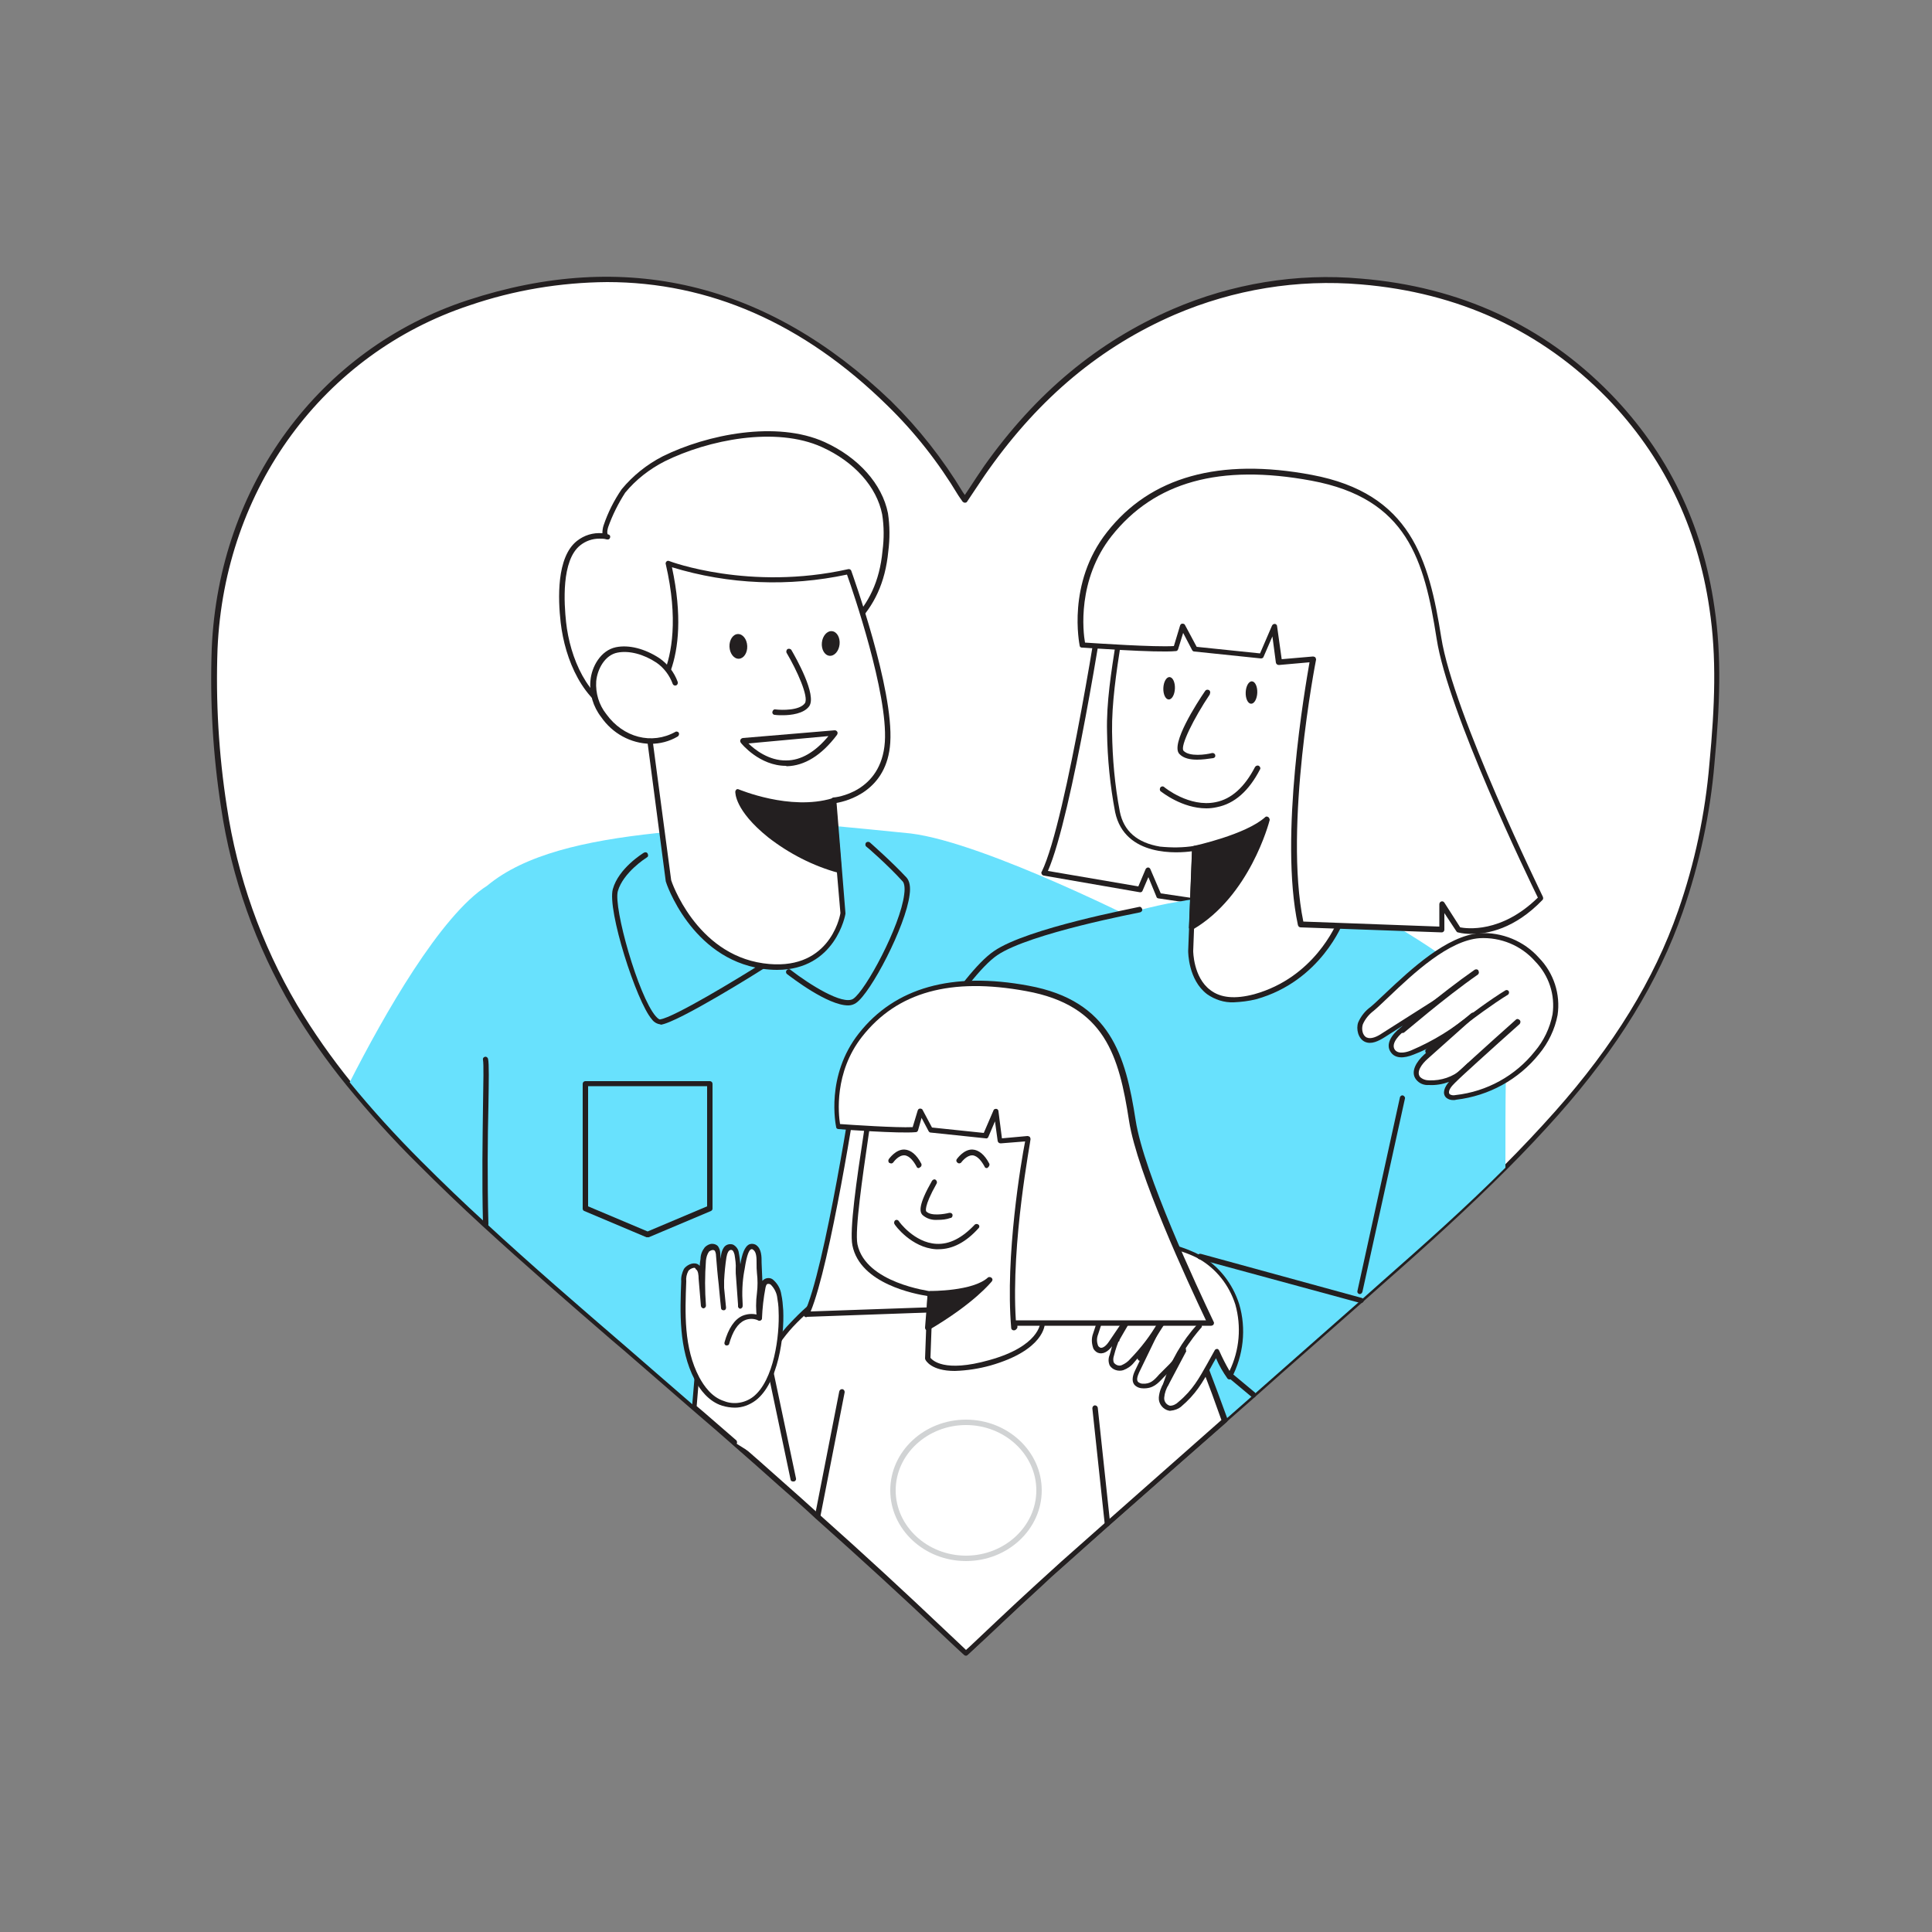 <svg transform="scale(1)" version="1.1" id="Layer_1" xmlns="http://www.w3.org/2000/svg" xmlns:xlink="http://www.w3.org/1999/xlink" x="0px" y="0px" viewBox="0 0 500 500" xml:space="preserve" class="show_show__wrapper__graphic__5Waiy "><rect x="0" y="0" width="500" height="500" fill="#808080" stroke="none"/><title>React</title><style type="text/css">
	.st0{fill:#FFFFFF;}
	.st1{fill:#231F20;}
	.st2{fill:#68E1FD;}
	.st3{fill:#D1D3D4;}
</style><g id="Heart_Frame"><path class="st0" d="M443.3,197.4c-1.1,13-3.8,25.9-8.1,38.2c-6.9,19.7-18.3,36.7-32.1,52.3c-4.4,4.9-8.9,9.7-13.5,14.3
		c-10.3,10.3-21.1,19.9-32,29.5l-5.4,4.8c-9.3,8.2-18.5,16.3-27.8,24.5c-2.5,2.2-5,4.4-7.4,6.5c-10.1,8.9-20.2,17.8-30.4,26.8
		c-1.6,1.4-3.2,2.8-4.8,4.2c-2.2,2-4.4,3.9-6.6,5.9s-4.4,4-6.6,6c-5.8,5.3-11.4,10.7-17.1,16c-0.4,0.4-0.9,0.8-1.4,1.3
		c-2-1.9-3.9-3.7-5.9-5.5c-10.7-10.1-21.5-20.1-32.5-29.9c-3.1-2.9-6.3-5.7-9.5-8.5c-4-3.6-8-7.1-12.1-10.7c-3.5-3.1-7-6.1-10.5-9.2
		c-5.8-5-11.6-10.1-17.4-15.1c-12.3-10.6-24.6-21.2-36.5-32.2c-5.7-5.2-11.2-10.5-16.7-16c-6.5-6.5-12.7-13.3-18.6-20.4
		c-5.2-6.3-9.9-13-14.1-20C67,244.5,60.8,227,58.1,208.7c-2.2-13.5-3-27.2-2.4-40.9c1.8-41.7,27.5-76.9,65.8-89.5
		c41.3-13.6,77.7-4.1,108.9,25.9c7.1,7,13.4,14.9,18.6,23.5c0.3,0.4,0.6,0.9,1.1,1.6c1.9-2.9,3.7-5.7,5.6-8.3
		c12.6-17.7,28.4-31.7,48.5-40.4c15.2-6.6,31.9-9.3,48.4-7.9c25,2,46.6,11.6,64.1,29.6c14.9,15.3,23.6,33.8,26.7,54.9
		C445.3,170.6,444.5,184.1,443.3,197.4z"></path><path class="st1" d="M250,428.5c-0.2,0-0.4-0.1-0.5-0.2L247,426l-3.4-3.2c-10-9.5-20.6-19.2-32.5-29.8c-3.1-2.9-6.3-5.7-9.5-8.5
		c-4-3.6-8-7.1-12.1-10.7c-2.7-2.4-5.5-4.8-8.3-7.2l-2.2-1.9c-5.8-5-11.6-10.1-17.4-15.1l-3.3-2.8c-11-9.5-22.4-19.4-33.3-29.4
		c-5.9-5.4-11.5-10.8-16.7-16c-6.6-6.5-12.8-13.4-18.6-20.5c-5.2-6.4-9.9-13.1-14.1-20.1c-9.4-16-15.7-33.6-18.4-51.9
		c-2.1-13.6-2.9-27.3-2.4-41.1c1.8-42.1,27.8-77.5,66.2-90.1c40.8-13.4,77.6-4.6,109.6,26.1c7.2,7.1,13.4,15,18.6,23.6l0.5,0.7
		c0.4-0.6,0.8-1.2,1.2-1.8c1.3-2,2.5-3.8,3.8-5.7c13.4-18.9,29.4-32.2,48.8-40.6c15.3-6.6,32.1-9.4,48.7-7.9
		c25.6,2.1,47.3,12.1,64.6,29.8c14.7,15.1,23.8,33.6,26.9,55.3c1.9,12.7,1.4,25.4,0,40.4l0,0c-1.1,13.1-3.9,26-8.2,38.4
		c-6.3,18.1-16.9,35.2-32.2,52.5c-4.1,4.6-8.5,9.3-13.5,14.3c-9.7,9.7-19.8,18.9-32,29.6l-5.4,4.8c-6.9,6.1-13.8,12.1-20.7,18.2
		l-7.1,6.3c-2.5,2.2-5,4.4-7.4,6.5c-10.1,8.9-20.2,17.8-30.4,26.8L275.6,405c-2.3,2-4.5,4-6.6,6c-3.3,3-6.6,6.1-9.9,9.2
		c-2.4,2.3-4.8,4.5-7.3,6.8l-1.4,1.3C250.3,428.4,250.2,428.5,250,428.5z M157.1,73c-12.1,0.1-24.1,2.1-35.5,6
		c-37.9,12.5-63.5,47.4-65.3,88.9c-0.5,13.6,0.3,27.3,2.4,40.8c2.7,18.1,8.9,35.6,18.2,51.4c4.2,7,8.9,13.7,14,20
		c5.8,7.1,12,13.9,18.5,20.4c5.2,5.2,10.8,10.6,16.6,16c10.9,10,22.2,19.9,33.2,29.4l3.3,2.8c5.8,5,11.6,10,17.4,15.1l2.2,1.9
		c2.8,2.4,5.5,4.8,8.3,7.2c4,3.5,8.1,7.1,12.1,10.7c3.2,2.8,6.3,5.6,9.5,8.5c11.9,10.6,22.5,20.4,32.5,29.9c1.1,1.1,2.2,2.1,3.4,3.2
		l2,1.9l0.9-0.9c2.4-2.2,4.8-4.5,7.2-6.8c3.3-3.1,6.6-6.2,9.9-9.2c2.1-1.9,4.3-4,6.6-6l11.4-10.1c10.1-8.9,20.2-17.9,30.3-26.8
		c2.5-2.2,5-4.4,7.5-6.5l7.1-6.3c6.9-6.1,13.8-12.1,20.7-18.2l5.4-4.8c12.2-10.7,22.3-19.8,32-29.5c5-5,9.4-9.7,13.5-14.3
		c15.2-17.1,25.7-34.2,31.9-52c4.3-12.3,7-25.1,8.1-38.1l0,0c1.4-14.9,1.9-27.5,0-40.1c-3.1-21.3-12.1-39.6-26.5-54.5
		c-17-17.4-38.4-27.3-63.7-29.4c-16.4-1.4-32.9,1.3-48.1,7.8c-19.2,8.3-34.9,21.4-48.2,40.1c-1.3,1.8-2.5,3.7-3.8,5.6l-1.8,2.7
		c-0.1,0.2-0.3,0.3-0.6,0.3l0,0c-0.2,0-0.4-0.1-0.6-0.3l-0.2-0.3c-0.4-0.5-0.6-0.9-0.9-1.3c-5.1-8.5-11.3-16.4-18.4-23.3
		C207.9,83.6,183.5,73,157.1,73z"></path></g><g id="Family"><path class="st0" d="M286,151.8c0,0-9.2,60.7-15.8,74.2l24.8,4.2l2.1-5l2.8,6.6l25.5,3.8l-7.6-93.6L286,151.8z"></path><path class="st1" d="M325.4,236.3h-0.1l-25.5-3.8c-0.2,0-0.5-0.2-0.5-0.4l-2.1-5.1l-1.5,3.5c-0.1,0.3-0.4,0.5-0.8,0.4l-24.8-4.3
		c-0.4-0.1-0.6-0.4-0.6-0.8c0-0.1,0-0.1,0.1-0.2c6.5-13.3,15.6-73.4,15.7-74c0-0.3,0.2-0.5,0.5-0.6l31.9-9.8
		c0.4-0.1,0.7,0.1,0.9,0.4c0,0.1,0,0.1,0,0.2l7.6,93.6c0,0.2-0.1,0.4-0.2,0.6C325.8,236.2,325.6,236.3,325.4,236.3z M300.4,231.2
		l24.3,3.6l-7.5-91.9l-30.6,9.4c-0.9,5.8-9.1,58.7-15.4,73.1l23.4,4l1.9-4.5c0.1-0.2,0.4-0.4,0.6-0.4c0.3,0,0.5,0.2,0.6,0.4
		L300.4,231.2z"></path><path class="st0" d="M156.8,136.1c1.1-3.2,2.6-6.3,4.5-9.2c2.9-3.5,6.4-6.3,10.4-8.3c11.4-5.6,29.2-9.1,41.2-3.7
		c7.6,3.4,14.4,9.7,16,17.9c0.5,3.2,0.5,6.4,0.1,9.6c-1.9,20-16.5,24.6-31.5,34.2c-10.2,6.5-24.5,12.7-36.9,8.1
		c-9.5-3.5-13.9-14.6-14.9-23.9c-0.6-5.7-1.1-16.5,4-20.5c2.1-1.7,4.9-2.2,7.5-1.6C156.4,138.7,156.4,137.6,156.8,136.1z"></path><path class="st1" d="M169.9,187.2c-3.2,0-6.4-0.5-9.4-1.6c-9.7-3.6-14.3-15-15.4-24.5c-0.7-6.1-1.1-16.9,4.2-21.1
		c1.9-1.5,4.2-2.2,6.6-2c0-0.7,0.1-1.4,0.3-2l0,0c1.1-3.3,2.7-6.5,4.7-9.4c2.9-3.5,6.5-6.4,10.6-8.5c11.5-5.7,29.5-9.3,41.9-3.7
		c8.8,4,14.9,10.9,16.4,18.4c0.5,3.3,0.5,6.6,0.1,9.8c-1.6,16.9-12.1,23-24.2,30.1c-2.5,1.4-5.1,3-7.6,4.6
		C190.4,182.2,180.1,187.2,169.9,187.2z M155.1,139.4c-1.8,0-3.5,0.6-4.9,1.7c-5,3.9-4.2,15.2-3.7,19.9c1,9.1,5.4,20,14.5,23.3
		c12.3,4.6,26.5-1.9,36.2-8.1c2.6-1.7,5.2-3.2,7.7-4.6c11.8-6.9,22-12.9,23.5-29.1c0.4-3.1,0.4-6.3-0.1-9.4
		c-1.4-7.1-7.2-13.6-15.6-17.4c-11.9-5.4-29.4-1.9-40.7,3.7c-3.9,2-7.4,4.7-10.2,8.1c-1.8,2.8-3.3,5.8-4.4,8.9
		c-0.4,1.3-0.2,1.8-0.1,1.9l0,0h0.1c0.4,0.1,0.6,0.4,0.5,0.8c-0.1,0.4-0.4,0.6-0.8,0.5c0,0-0.1,0-0.1,0l0,0
		C156.4,139.4,155.8,139.4,155.1,139.4L155.1,139.4z"></path><path class="st2" d="M297.8,239.9l-15.5-1.6L297.8,239.9l-17.5,21.8l-4.1,49.8c0,0,0.2,3.6,0.6,10.1c0.3,5.2,0.7,12.2,1.3,20.7
		c0.9,14.8,2.2,34,3.7,56.1c-2.2,2-4.4,3.9-6.6,5.9s-4.4,4-6.6,6c-5.8,5.3-11.4,10.7-17.1,16c-0.4,0.4-0.9,0.8-1.4,1.3
		c-2-1.9-3.9-3.7-5.9-5.5c-10.7-10.1-21.5-20.1-32.5-29.9c-3.1-2.9-6.3-5.7-9.5-8.5c-4-3.6-8-7.1-12.1-10.7c-3.5-3.1-7-6.1-10.5-9.2
		c-5.8-5-11.6-10.1-17.4-15.1c-12.3-10.6-24.6-21.2-36.5-32.2c-5.7-5.2-11.2-10.5-16.7-16c-6.5-6.5-12.7-13.3-18.5-20.4
		c8.9-17.5,23.5-43.2,35.6-50.9c9.6-8,25.1-11.6,43.9-13.6c8.5-0.9,17.6-1.4,27.1-1.8l0,0l12.9-0.5c0,0,2,0.1,6.3,0.5
		s10.6,1,19.4,1.9C255.2,218.1,297.8,239.9,297.8,239.9z"></path><path class="st2" d="M389.9,273.1c-0.1,1.8-0.2,4-0.2,6.5l0,0c-0.1,5.9-0.1,13.7-0.1,22.6c-10.3,10.3-21.1,19.9-32,29.5l-5.4,4.8
		c-9.3,8.2-18.5,16.3-27.8,24.5c-2.5,2.2-5,4.4-7.4,6.5c-10.1,8.9-20.2,17.8-30.4,26.8c-1.6,1.4-3.2,2.8-4.8,4.2
		c-2.2,2-4.4,3.9-6.6,5.9s-4.4,4-6.6,6l-2.9,0.1c0,0-2.9-29.2-3.6-60c-0.1-4.2-0.2-8.4-0.2-12.5l-7.7,9.4l-0.5,0.6l-5.1,6.1
		l-20.2,24.4l-14.8-7.8c-4.8-2.6-9.9-5.2-13.5-7.1c-2-1-3.5-1.8-4.3-2.3l-0.7-0.4c1.1-2.4,2.3-4.6,3.6-6.9c0.7-1.3,1.5-2.7,2.4-4.3
		l0,0c1.1-2,2.4-4.3,3.8-6.7c2.1-3.7,4.3-7.7,6.7-11.9l0,0c3.2-5.6,6.5-11.5,9.8-17.3l0,0c4.4-7.6,8.6-15.1,12.2-21.3
		c3.9-6.8,7-12.2,8.6-14.9c0.4-0.6,0.7-1.1,0.9-1.5l2.8-4.6c3.3-5.5,6.8-11.1,11.1-15.7c0.3-0.3,0.6-0.7,1-1
		c6.7-6.8,15-11.6,24-15.2c4.2-1.6,8.4-3,12.7-4.1h0.2c3.3-0.8,6.6-1.6,9.8-2.1c0.8-0.1,1.6-0.3,2.3-0.4l1.4-0.2
		c3.1-0.6,6.3-1.1,9.5-1.5c2.3-0.3,4.6-0.5,6.9-0.7c3.4-0.2,6.9-0.3,10.3-0.1c3.8,0.2,7.7,0.9,11.4,1.9c4.4,1.3,8.7,3.2,12.5,5.8
		c1,0.7,2.1,1.4,3.3,2.1l0,0c3.1,1.9,6.5,4,9.8,6.3c2.8,1.9,5.5,4,8,6.3c2.2,1.9,4.1,4.1,5.7,6.5c1.7,2.4,2.8,5.1,3.5,8l0,0
		C389.9,269.3,390,271.2,389.9,273.1z"></path><path class="st1" d="M233.9,279.8c-0.1,0-0.2,0-0.4-0.1c-0.3-0.2-0.4-0.6-0.3-1c0.6-1.1,15.4-26.8,24.1-32.6
		c8.6-5.9,36.4-11.1,37.5-11.4c0.4-0.1,0.7,0.2,0.8,0.6c0.1,0.4-0.2,0.7-0.5,0.8c0,0,0,0,0,0c-0.3,0.1-28.6,5.4-37,11.1
		s-23.5,31.9-23.7,32.2C234.4,279.6,234.2,279.8,233.9,279.8z"></path><path class="st0" d="M215.7,207.1l2.4,29.2c0,0-2.6,16.3-20.8,13.6S173,227.9,173,227.9l-6-45.6c0,0,12.5-8.2,6-36.5
		c0,0,20.6,7.9,46.7,2.1c0,0,10.9,30.2,10.1,44.2S215.7,207.1,215.7,207.1z"></path><path class="st1" d="M201.1,251c-1.3,0-2.6-0.1-3.9-0.3c-18.4-2.7-24.9-22.4-24.9-22.6l-6-45.7c0-0.3,0.1-0.5,0.3-0.7
		c0,0,3-2.1,5.2-7.4c2-5,3.8-14,0.5-28.3c-0.1-0.2,0-0.5,0.2-0.7c0.2-0.2,0.5-0.2,0.7-0.1c0.2,0.1,20.8,7.8,46.3,2.1
		c0.3-0.1,0.7,0.1,0.8,0.4c0.4,1.2,11,30.5,10.1,44.5c-0.8,12.5-11.1,15.1-13.9,15.6l2.3,28.5c0,0.1,0,0.1,0,0.2
		C218.8,236.6,216.3,251,201.1,251z M167.7,182.6l6,45.2c0,0.1,6.3,19,23.8,21.5c16.8,2.4,19.8-11.6,20-13l-2.5-29.1
		c0-0.4,0.3-0.7,0.6-0.8c0.5,0,12.5-1.2,13.4-14.4c0.8-12.6-8.3-39.1-9.8-43.3c-15,3.2-30.6,2.6-45.3-1.9
		C179.3,171.9,169.8,180.9,167.7,182.6L167.7,182.6z"></path><path class="st1" d="M217.2,225.2c-6.5-1.8-12.6-4.9-17.9-9.1c-8.5-6.8-8.2-11.2-8.2-11.2s13.2,5.7,24.7,2.3L217.2,225.2z"></path><path class="st1" d="M217.2,225.9c-0.1,0-0.1,0-0.2,0c-6.6-1.8-12.8-5-18.2-9.2c-8.7-7-8.5-11.6-8.5-11.8c0-0.2,0.1-0.4,0.3-0.6
		c0.2-0.1,0.4-0.1,0.6,0c0.1,0,13.2,5.6,24.2,2.3c0.2-0.1,0.4,0,0.6,0.1c0.2,0.1,0.3,0.3,0.3,0.5l1.5,18c0,0.2-0.1,0.4-0.2,0.6
		C217.5,225.8,217.4,225.9,217.2,225.9z M192,205.9c0.5,1.6,2.1,5.1,7.8,9.6c5,3.9,10.6,6.8,16.7,8.7l-1.4-16.2
		C205.6,210.5,195.4,207.2,192,205.9z"></path><ellipse class="st1" transform="matrix(0.999 -4.292191e-02 4.292191e-02 0.999 -7.004 8.355)" cx="191.1" cy="167.3" rx="2.3" ry="3.2"></ellipse><ellipse class="st1" transform="matrix(0.105 -0.995 0.995 0.105 26.562 362.853)" cx="214.9" cy="166.7" rx="3.2" ry="2.3"></ellipse><path class="st0" d="M204.1,168.6c0,0,6.6,11.1,4.7,13.8s-8.3,1.9-8.3,1.9"></path><path class="st1" d="M202.6,185.1c-0.7,0-1.4,0-2.1-0.1c-0.4,0-0.7-0.4-0.6-0.8c0,0,0,0,0,0c0.1-0.4,0.4-0.7,0.8-0.6
		c1.7,0.2,6.2,0.3,7.6-1.6c1.1-1.6-2.1-8.6-4.7-13c-0.2-0.3-0.1-0.8,0.2-1c0,0,0,0,0,0c0.3-0.2,0.8-0.1,1,0.2c0,0,0,0,0,0
		c1.1,1.9,6.7,11.7,4.6,14.6C208,184.7,204.7,185.1,202.6,185.1z"></path><path class="st0" d="M174.7,176.8c-0.8-2.4-2.4-4.4-4.5-5.8c-3-2-7-3.4-10.6-2.7s-5.7,4.6-6,8c-0.2,3.2,0.8,6.4,2.7,9
		c4.4,6,12,8.6,18.8,4.8"></path><path class="st1" d="M168.3,192.5c-5.1-0.1-9.8-2.7-12.7-6.9c-2.1-2.7-3.1-6.1-2.8-9.4c0.3-3.7,2.7-7.9,6.6-8.7
		c3.4-0.7,7.5,0.4,11.2,2.8c2.2,1.5,3.9,3.7,4.8,6.2c0.1,0.4-0.1,0.8-0.5,0.9c-0.3,0.1-0.7-0.1-0.8-0.4c-0.8-2.2-2.3-4.2-4.2-5.5
		c-3.3-2.2-7.1-3.2-10.1-2.6c-3.2,0.6-5.2,4.2-5.5,7.4c-0.2,3.1,0.7,6.1,2.6,8.5c4.4,6.1,11.8,8,17.9,4.6c0.3-0.2,0.8,0,0.9,0.3
		c0.1,0.3,0,0.7-0.3,0.9C173.2,191.9,170.8,192.5,168.3,192.5z"></path><path class="st0" d="M355.1,261.2c-1.3,1-2.3,2.3-3,3.8c-0.5,1.5-0.1,3.5,1.4,4.2s3.2-0.2,4.6-1.1l14.8-9.4l-10,8
		c-1.7,1.4-3.6,3.8-2.3,5.5c1.1,1.5,3.4,1,5.1,0.3c5.7-2.4,11-5.7,15.7-9.8l-12.3,10.8c-1.7,1.5-3.4,3.9-2.1,5.6
		c0.7,0.8,1.8,1.2,2.9,1.1c4,0.2,7.8-1.6,10.4-4.6l-4.6,4.7c-0.9,0.9-1.8,2.5-0.9,3.4c0.6,0.4,1.3,0.6,2,0.4c8.2-1,15.8-5.1,21-11.6
		c2.4-2.8,4-6.2,4.7-9.9c1.8-10.9-8.6-21.3-19.5-20.4C373,243,362.1,255.1,355.1,261.2z"></path><path class="st1" d="M376.1,284.7c-0.7,0-1.3-0.2-1.8-0.6c-1.2-1.1-0.4-2.9,0.7-4.1c-1.7,0.6-3.4,0.9-5.2,0.8
		c-1.3,0.1-2.5-0.4-3.3-1.4c-1.6-2,0.1-4.7,2.1-6.5l3.3-2.9c-1.9,1.1-3.9,2.1-6,2.9c-2.7,1.1-4.8,1-5.9-0.5
		c-1.6-2.1,0.2-4.7,2.4-6.4l0.7-0.6l-4.7,3c-1.6,1-3.5,2-5.2,1.2s-2.3-3.3-1.7-5c0.7-1.6,1.8-3,3.2-4c1.2-1,2.5-2.3,3.9-3.6
		c6.7-6.3,15.8-14.8,24.3-15.5c5.8-0.3,11.5,2,15.4,6.4c3.8,3.9,5.6,9.4,4.8,14.8c-0.7,3.7-2.4,7.2-4.8,10.1
		c-5.3,6.6-13,10.8-21.4,11.8C376.6,284.7,376.3,284.7,376.1,284.7z M379.2,277.5l-3.1,3.2c-0.7,0.7-1.5,1.9-0.9,2.5
		c0.5,0.3,1,0.3,1.5,0.2c8.1-0.9,15.5-5,20.5-11.3c2.3-2.7,3.9-6,4.6-9.6c0.7-5-0.9-10-4.5-13.7c-3.6-4.1-8.9-6.3-14.4-6
		c-8,0.6-17,9-23.5,15.2c-1.4,1.3-2.7,2.6-3.9,3.6l0,0c-1.2,0.9-2.2,2.1-2.8,3.5c-0.4,1.2-0.1,2.9,1,3.4s2.7-0.2,4-1.1l14.8-9.4
		c0.3-0.1,0.7,0,0.8,0.3c0.1,0.2,0.1,0.5-0.1,0.7l-10,8c-0.4,0.3-3.5,2.9-2.2,4.7c1,1.3,3.4,0.5,4.3,0.1c5.6-2.4,10.9-5.6,15.5-9.6
		l0,0c0.3-0.2,0.7-0.2,0.9,0.1c0.2,0.3,0.2,0.7-0.1,0.9L369.5,274c-1.6,1.4-3,3.4-2,4.7c0.6,0.6,1.5,0.9,2.4,0.9
		c3.1,0.1,6.1-0.9,8.4-2.9l1.5-1.5c0.2-0.2,0.6-0.2,0.9,0c0.3,0.2,0.3,0.6,0.1,0.9C380.2,276.6,379.7,277.1,379.2,277.5z
		 M355.2,261.2L355.2,261.2z"></path><path class="st1" d="M376.2,280.1c-0.4,0-0.7-0.3-0.7-0.7c0-0.2,0.1-0.4,0.2-0.5c0.1-0.1,9.6-8.8,16.6-15c0.3-0.3,0.7-0.2,1,0.1
		c0.3,0.3,0.2,0.7,0,1c0,0,0,0,0,0c-7,6.2-16.5,14.9-16.6,15C376.5,280.1,376.4,280.1,376.2,280.1z"></path><path class="st0" d="M316.9,367.6c-10.1,8.9-20.2,17.8-30.4,26.8c-1.6,1.4-3.2,2.8-4.8,4.2c-2.2,2-4.4,3.9-6.6,5.9s-4.4,4-6.6,6
		c-5.8,5.3-11.4,10.7-17.1,16c-0.4,0.4-0.9,0.8-1.4,1.3c-2-1.9-3.9-3.7-5.9-5.5c-10.7-10.1-21.5-20.1-32.5-29.9
		c-3.1-2.9-6.3-5.7-9.5-8.5c-4-3.6-8-7.1-12.1-10.7c1.1-3.6,2.2-7.1,3.5-10.4c1.2-3,2.5-6,4-8.9c1.2-2.4,2.6-4.7,4.1-6.9l0,0
		c1-1.5,2.1-2.8,3.3-4.1c1.4-1.5,2.8-2.9,4.3-4.2c4.7-4.2,10-7.7,15.7-10.4c5.5-2.6,11.3-4.5,17.3-5.8c1.6-0.3,3.2-0.6,4.8-0.9l0,0
		c1.7-0.3,3.3-0.5,4.9-0.6c3.5-0.4,7.1-0.6,10.6-0.5c2.6,0,5.1,0.1,7.6,0.3c2.3,0.2,4.4,0.5,6.5,0.8c5.4,0.8,10.7,2.2,15.8,4.3
		c2.3,0.9,4.5,2.2,6.4,3.8c2.1,2.1,3.9,4.5,5.2,7.2c0.9,1.6,1.9,3.4,2.8,5.4c0.5,1,1,2.1,1.5,3.2c1.2,2.8,2.5,5.9,3.8,9.1
		C313.7,358.8,315.3,363.1,316.9,367.6z"></path><path class="st1" d="M250,428.4c-0.2,0-0.3-0.1-0.4-0.2l-2.5-2.3l-3.4-3.2c-10-9.5-20.6-19.2-32.5-29.8c-3.1-2.9-6.3-5.7-9.5-8.5
		c-4-3.6-8-7.1-12.1-10.6c-0.2-0.2-0.3-0.4-0.2-0.7c1.1-3.6,2.3-7.1,3.6-10.5c1.2-3.1,2.5-6.1,4-9c1.2-2.4,2.6-4.7,4.1-6.9v-0.1
		c1-1.5,2.1-2.9,3.4-4.2c1.3-1.4,2.8-2.9,4.4-4.3c4.8-4.2,10.1-7.7,15.9-10.5c5.6-2.6,11.4-4.5,17.4-5.8c1.6-0.3,3.2-0.6,4.8-0.9
		s3.3-0.5,5-0.6c3.5-0.4,7.1-0.6,10.7-0.5c2.6,0,5.1,0.1,7.7,0.4c2.2,0.2,4.5,0.5,6.6,0.8c5.5,0.8,10.8,2.3,15.9,4.4
		c2.4,1,4.6,2.3,6.5,3.9c2.2,2.2,4,4.6,5.4,7.4c0.9,1.5,1.8,3.3,2.8,5.4c0.5,1,1,2.1,1.5,3.2c1.2,2.7,2.5,5.8,3.8,9.1
		c1.4,3.7,3,7.9,4.8,12.9c0.1,0.2,0,0.5-0.2,0.7c-10.2,8.9-20.3,17.8-30.4,26.7l-11.4,10.1c-2.3,2-4.5,4-6.6,6
		c-3.3,3-6.6,6.1-9.9,9.2c-2.4,2.3-4.8,4.5-7.2,6.8l-1.4,1.3C250.3,428.4,250.2,428.4,250,428.4z M190.8,373.1
		c3.9,3.4,7.9,6.9,11.8,10.4c3.2,2.8,6.3,5.6,9.5,8.5c11.9,10.6,22.5,20.4,32.5,29.9l3.4,3.2l2,1.9l1-0.9c2.4-2.3,4.8-4.5,7.2-6.8
		c3.3-3.1,6.6-6.2,9.9-9.2c2.1-1.9,4.3-3.9,6.6-6l11.4-10.1c10-8.8,20-17.7,30-26.5c-1.7-4.8-3.2-8.9-4.6-12.5
		c-1.3-3.3-2.5-6.3-3.8-9c-0.5-1.1-1-2.2-1.5-3.2c-1-2.1-1.9-3.8-2.8-5.4c-1.3-2.6-3-4.9-5.1-7c-1.9-1.5-4-2.8-6.2-3.7
		c-5-2.1-10.2-3.5-15.6-4.3c-2.1-0.3-4.3-0.6-6.5-0.8c-2.5-0.2-5-0.3-7.6-0.3c-3.5,0-7,0.2-10.5,0.5c-1.6,0.2-3.2,0.4-4.9,0.6
		s-3.2,0.5-4.8,0.9c-5.9,1.3-11.7,3.2-17.1,5.7c-5.7,2.6-10.9,6.1-15.6,10.2c-1.5,1.4-3,2.8-4.3,4.2c-1.2,1.3-2.3,2.7-3.3,4.1l0,0
		c0,0,0,0,0,0c-1.5,2.2-2.8,4.4-4,6.7c-1.5,2.9-2.8,5.8-3.9,8.8C193,366.3,191.8,369.7,190.8,373.1z"></path><path class="st0" d="M295.8,322.4c-1.1,0.6-2,1.6-2.7,2.7c-4.1,6.2-7.3,12.9-9.4,20c-0.5,1.6-0.5,3.9,1.1,4.3
		c1.2,0.3,2.2-0.9,2.9-1.9l6-8.8c-2.7,3.6-4.6,7.6-5.8,11.9c-0.3,0.8-0.3,1.6,0,2.4c0.6,0.9,1.7,1.3,2.7,0.9c1-0.4,1.8-1,2.5-1.8
		c2.8-2.9,5.3-6.1,7.3-9.6l-6,12.4c-0.5,1-1,2.5-0.1,3.2c0.4,0.4,1,0.5,1.6,0.5c2.5,0.1,3.5-1.2,5.2-3s4.3-4.2,5.4-6.4l-4.7,8.9
		c-0.7,1.1-1.1,2.3-1.2,3.6c-0.1,1.3,0.8,2.5,2.1,2.8c1,0,2-0.5,2.6-1.2c4.9-4.2,6.2-7.9,9.6-13.5c0.9,2.2,2,4.3,3.4,6.3
		c3.1-5.7,3.8-12.4,2-18.6c-1.6-5.1-5.1-9.5-9.7-12.2C307.2,323.3,299.5,320.7,295.8,322.4z"></path><path class="st1" d="M302.9,365.1h-0.3c-1.6-0.3-2.8-1.8-2.7-3.4c0.1-1.4,0.6-2.7,1.3-3.9l1.7-3.1l-0.2,0.2l-1.2,1.2l-0.4,0.4
		c-1.5,1.6-2.7,2.9-5.3,2.8c-0.7,0-1.4-0.2-2-0.7c-0.9-0.8-0.9-2.2,0-4l2.5-5.2c-0.9,1.1-1.9,2.1-2.8,3.2c-0.7,0.9-1.7,1.6-2.8,2
		c-1.3,0.4-2.8-0.1-3.5-1.2c-0.4-0.9-0.4-1.9,0-2.8c0.2-0.7,0.4-1.5,0.6-2.2c-0.6,0.8-1.8,2.1-3.3,1.8c-0.6-0.1-1.1-0.5-1.5-1.1
		c-0.5-1.3-0.6-2.7-0.1-4c2.2-7.1,5.4-13.9,9.5-20.2c0.7-1.2,1.7-2.2,2.9-2.9l0,0c4.2-1.9,12.3,1.2,15.4,2.9
		c4.8,2.8,8.3,7.3,10,12.6c1.9,6.4,1.1,13.3-2,19.2c-0.1,0.2-0.3,0.3-0.5,0.3c-0.2,0-0.4-0.1-0.5-0.2c-1.2-1.7-2.2-3.4-3-5.3
		c-0.5,0.9-1,1.7-1.4,2.5c-2.1,3.8-3.8,6.8-7.7,10.1C305,364.6,304,365,302.9,365.1z M307,349.7l-4.6,8.7c-0.6,1-1,2.1-1.1,3.3
		c-0.1,1,0.6,1.9,1.5,2.1c0.8,0,1.6-0.4,2.2-1c3.7-3.1,5.3-6.1,7.4-9.8c0.6-1.1,1.3-2.3,2-3.6c0.1-0.2,0.4-0.3,0.6-0.3
		c0.2,0,0.4,0.2,0.5,0.4c0.8,1.8,1.7,3.6,2.7,5.3c2.6-5.4,3.1-11.5,1.5-17.2c-1.6-5-4.9-9.2-9.4-11.8c-3.8-2.1-11.1-4.2-14.3-2.8
		l0,0c-1,0.6-1.8,1.4-2.4,2.4c-4.1,6.1-7.2,12.8-9.4,19.9c-0.4,1-0.4,2,0,3c0.1,0.2,0.4,0.4,0.6,0.5c0.6,0.1,1.4-0.4,2.2-1.6
		l4.2-6.2c0.6-0.9,1.2-1.8,1.8-2.7c0.2-0.3,0.6-0.3,0.9-0.1c0.3,0.2,0.3,0.6,0.1,0.9l-1.8,2.6c-1.7,2.8-3.1,5.9-3.9,9.1
		c-0.2,0.6-0.3,1.3,0,1.9c0.5,0.6,1.3,0.9,2,0.6c0.9-0.4,1.6-0.9,2.2-1.6c2.8-2.9,5.2-6,7.2-9.5c0.2-0.3,0.6-0.4,0.9-0.2
		c0.2,0.2,0.3,0.5,0.2,0.8l-6,12.4c-0.4,0.9-0.8,2-0.2,2.5c0.3,0.2,0.7,0.4,1.1,0.4c2,0.1,2.9-0.8,4.3-2.4l0.4-0.4
		c0.4-0.4,0.8-0.8,1.2-1.2c1.5-1.4,2.9-3.1,4-4.8l0.1-0.3c0.2-0.3,0.6-0.4,0.9-0.3c0.3,0.2,0.4,0.5,0.3,0.8c0,0,0,0,0,0
		C307,349.5,307,349.6,307,349.7z M295.8,322.4L295.8,322.4z"></path><path class="st1" d="M289.2,347.2c-0.1,0-0.2,0-0.3-0.1c-0.3-0.1-0.5-0.5-0.4-0.9c0.2-0.4,6.9-12.4,10.1-15.6c0.3-0.3,0.7-0.3,1,0
		c0,0,0,0,0,0c0.3,0.3,0.3,0.7,0,1c0,0,0,0,0,0c-3.1,3.1-9.6,14.7-9.9,15.2C289.8,347.1,289.5,347.3,289.2,347.2z"></path><path class="st1" d="M295.1,352.2c-0.4,0-0.7-0.3-0.7-0.7c0-0.1,0-0.2,0.1-0.3c2.3-4.6,10.3-16.5,10.7-17c0.2-0.3,0.6-0.4,1-0.2
		c0.3,0.2,0.4,0.6,0.2,1c0,0,0,0,0,0.1c-0.1,0.1-8.3,12.2-10.6,16.8C295.6,352.1,295.3,352.2,295.1,352.2z"></path><path class="st1" d="M301.8,358.8c-0.4,0-0.7-0.3-0.7-0.7c0-0.1,0-0.1,0-0.2c1.8-5.6,4.8-10.8,8.8-15.2c0.3-0.2,0.7-0.2,1,0.1
		c0.2,0.2,0.2,0.6,0,0.8c-0.1,0.1-6.1,6.6-8.5,14.7C302.4,358.5,302.1,358.7,301.8,358.8z"></path><path class="st1" d="M362.9,267.3c-0.4,0-0.7-0.3-0.7-0.7c0-0.2,0.1-0.4,0.2-0.5c0.1-0.1,10.3-8.9,19.2-15.1c0.3-0.2,0.7-0.2,1,0.1
		c0,0,0,0,0,0.1c0.2,0.3,0.2,0.7-0.1,1c0,0,0,0,0,0c-8.9,6.2-19,15-19.1,15C363.2,267.3,363.1,267.4,362.9,267.3z"></path><path class="st1" d="M369.5,272.7c-0.2,0-0.4-0.1-0.5-0.2c-0.2-0.3-0.2-0.8,0.1-1c0,0,0,0,0,0c0.1-0.1,12.8-10.5,20.5-15.2
		c0.4-0.2,0.8,0,0.9,0.3c0.1,0.3,0,0.6-0.2,0.8c-7.7,4.7-20.3,15-20.4,15.1C369.8,272.6,369.6,272.7,369.5,272.7z"></path><path class="st1" d="M125.7,317.5c-0.4,0-0.7-0.3-0.7-0.7c-0.3-11.6-0.1-22.5,0-30.5c0.1-6.3,0.2-10.9,0-12
		c-0.1-0.4,0.1-0.7,0.5-0.8c0,0,0,0,0,0c0.4-0.1,0.7,0.2,0.8,0.5c0,0,0,0,0,0c0.3,1.3,0.2,5.7,0.1,12.3c-0.2,8-0.3,18.9,0,30.5
		C126.4,317.3,126.1,317.6,125.7,317.5L125.7,317.5z"></path><path class="st1" d="M167.6,320.2c-0.1,0-0.2,0-0.3,0l-16.1-6.8c-0.3-0.1-0.4-0.4-0.4-0.6v-32.3c0-0.4,0.3-0.7,0.7-0.7c0,0,0,0,0,0
		h32.2c0.4,0,0.7,0.3,0.7,0.7l0,0v32.3c0,0.3-0.2,0.5-0.4,0.6l-16.1,6.8C167.8,320.2,167.7,320.2,167.6,320.2z M152.2,312.2
		l15.4,6.5l15.4-6.5v-31.1h-30.8L152.2,312.2z M183.7,312.7L183.7,312.7z"></path><path class="st0" d="M309.2,219.5l-1,26.5c0,0-0.1,16.5,16.6,11.8s22.2-19.7,22.2-19.7l-2-47.5c-0.1-2-0.9-21.6-0.6-39.1
		c-20.3-0.3-38.4-2-38.4-2c2,2-5.2,2.3-5.2,2.3c-3.3,0-6.5,0.5-9.6,1.5c-1.2,11.7-4.3,24.4-4,36c0.1,6.9,0.7,13.8,2.1,20.7
		C292,223,309.2,219.5,309.2,219.5z"></path><path class="st1" d="M319.3,259.4c-2.5,0.1-4.9-0.7-6.9-2.1c-4.9-3.7-4.9-10.9-4.9-11.2l1-25.8c-3.5,0.5-17.4,1.6-19.9-10.1
		c-1.3-6.8-2-13.8-2.1-20.8c-0.2-7.5,1.1-15.6,2.3-23.3c0.7-4.2,1.3-8.6,1.8-12.8c0-0.2,0.2-0.5,0.4-0.5c3.2-1,6.5-1.5,9.8-1.5
		c2.4-0.1,4.6-0.6,4.9-1c-0.1-0.1-0.1-0.1-0.1-0.2c-0.2-0.2-0.2-0.5-0.1-0.7c0.1-0.2,0.4-0.4,0.6-0.4c0.2,0,18.3,1.7,38.4,2
		c0.2,0,0.3,0.1,0.5,0.2c0.1,0.1,0.2,0.3,0.2,0.5c-0.3,15.2,0.3,32.2,0.6,38.8v0.3l1.9,47.5c0,0.1,0,0.2,0,0.2
		c-0.1,0.2-5.8,15.4-22.6,20.1C323.1,259.1,321.2,259.3,319.3,259.4z M309.2,218.9c0.2,0,0.3,0.1,0.4,0.2c0.1,0.1,0.2,0.3,0.2,0.5
		l-1,26.5c0,0,0,6.8,4.4,10.1c2.7,2.1,6.5,2.4,11.4,1.1c15.4-4.3,21.1-17.8,21.7-19.2c-1.9-47.4-1.9-47.4-1.9-47.4v-0.2
		c-0.3-6.5-0.9-23.1-0.6-38.2c-17.1-0.3-32.7-1.6-36.8-1.9c0,0.1,0,0.2-0.1,0.3c-0.5,1.4-4,1.8-6.1,1.9c-3,0-6.1,0.4-9,1.3
		c-0.4,4.1-1.1,8.3-1.7,12.4c-1.2,7.7-2.4,15.7-2.3,23.1c0.1,6.9,0.7,13.8,2,20.6c1,5.1,4.5,8.1,10.4,9.1
		C303.2,219.4,306.2,219.4,309.2,218.9L309.2,218.9z"></path><path class="st0" d="M312.5,179.2c0,0-8.8,13.2-6.7,15.5s8,0.8,8,0.8"></path><path class="st1" d="M309.8,196.6c-1.7,0-3.5-0.3-4.6-1.5c-2.3-2.5,4.5-13.1,6.7-16.3c0.2-0.3,0.6-0.4,1-0.2c0.3,0.2,0.4,0.6,0.2,1
		c0,0,0,0,0,0.1c-4.1,6.1-7.8,13.5-6.8,14.6c1.5,1.6,5.8,1,7.3,0.6c0.4-0.1,0.8,0.1,0.9,0.5c0.1,0.4-0.1,0.7-0.5,0.8c0,0,0,0,0,0
		C312.6,196.4,311.2,196.6,309.8,196.6z"></path><ellipse class="st1" transform="matrix(3.925982e-02 -0.999 0.999 3.925982e-02 112.868 473.436)" cx="302.6" cy="178" rx="2.9" ry="1.5"></ellipse><ellipse class="st1" transform="matrix(3.925982e-02 -0.999 0.999 3.925982e-02 132.147 495.769)" cx="323.9" cy="179.2" rx="2.9" ry="1.5"></ellipse><path class="st0" d="M304.4,168l1.7-5.8l3.1,5.9l17.3,1.8l3.3-7.6l1.3,9.3l8.8-0.8c0,0-8.6,43.6-3.2,68.6l36.5,1.3V234l4.4,6.6
		c0,0,10.4,2.9,21.4-8.2c0,0-23.3-47.2-26.4-67.3s-7.5-36.7-32.9-41.4s-42,1.4-52.4,14.6s-7,28.7-7,28.7S299.3,168.4,304.4,168z"></path><path class="st1" d="M380.9,241.7c-1.2,0-2.4-0.1-3.6-0.4c-0.2,0-0.3-0.2-0.4-0.3l-3.1-4.7v4.3c0,0.2-0.1,0.4-0.2,0.5
		c-0.1,0.1-0.3,0.2-0.5,0.2l-36.5-1.3c-0.3,0-0.6-0.2-0.7-0.6c-4.9-22.9,1.9-61.6,3-68l-7.9,0.7c-0.4,0-0.7-0.2-0.8-0.6l-0.9-6.8
		l-2.3,5.3c-0.1,0.3-0.4,0.4-0.7,0.4l-17.3-1.8c-0.2,0-0.4-0.2-0.5-0.4l-2.3-4.4l-1.3,4.2c-0.1,0.3-0.3,0.5-0.6,0.5
		c-5,0.5-23.5-0.9-24.3-0.9c-0.3,0-0.6-0.2-0.6-0.6c0-0.2-3.4-16,7.1-29.3c11.2-14.3,29.1-19.3,53-14.8
		c25.6,4.8,30.3,21.9,33.5,42.1c3.1,19.7,26.1,66.6,26.3,67.1c0.1,0.3,0.1,0.6-0.1,0.8C392,240.4,385,241.7,380.9,241.7z M377.9,240
		c1.6,0.3,10.6,1.6,20.1-7.7c-2.4-4.9-23.3-48.1-26.2-67c-3.2-20.4-7.6-36.3-32.4-40.9c-23.7-4.4-40.6,0.3-51.7,14.3
		c-9,11.4-7.4,24.9-6.9,27.6c3,0.2,18,1.2,23,0.9l1.6-5.3c0.1-0.3,0.3-0.5,0.6-0.5c0.3,0,0.6,0.1,0.7,0.4l3,5.6l16.4,1.7l3.1-7.2
		c0.2-0.4,0.6-0.5,0.9-0.4c0.2,0.1,0.4,0.3,0.4,0.5l1.2,8.6l8.1-0.7c0.2,0,0.4,0.1,0.6,0.2c0.1,0.2,0.2,0.4,0.2,0.6
		c-0.1,0.4-8.4,43.1-3.3,67.8l35.2,1.3V234c0-0.3,0.2-0.6,0.5-0.7c0.3-0.1,0.6,0,0.8,0.3L377.9,240z M304.4,168L304.4,168z"></path><path class="st0" d="M300.9,204.2c0,0,15.3,12.6,24.6-5.4"></path><path class="st1" d="M312.2,209.2c-6.3,0-11.5-4.2-11.8-4.4c-0.3-0.2-0.3-0.7-0.1-1c0,0,0,0,0,0c0.2-0.3,0.7-0.4,1-0.1c0,0,0,0,0,0
		c0.1,0.1,6.5,5.3,13.3,3.9c4.1-0.8,7.5-3.9,10.2-9.1c0.2-0.3,0.6-0.5,1-0.3c0.3,0.2,0.5,0.6,0.3,0.9l0,0c-2.9,5.6-6.6,8.9-11.2,9.8
		C314,209.1,313.1,209.2,312.2,209.2z"></path><path class="st0" d="M192.2,191.9c0,0,11.4,14.1,23.8-2.1L192.2,191.9z"></path><path class="st1" d="M203.4,198.2c-6.8,0-11.5-5.7-11.7-6c-0.2-0.3-0.2-0.7,0.1-1c0.1-0.1,0.2-0.1,0.4-0.2L216,189
		c0.3,0,0.5,0.1,0.7,0.4c0.1,0.2,0.1,0.5-0.1,0.8c-4,5.3-8.4,8-13,8.1L203.4,198.2z M193.7,192.4c1.6,1.6,5.3,4.5,9.8,4.4
		c3.8,0,7.5-2.2,10.9-6.3L193.7,192.4z"></path><path class="st1" d="M309.2,219.5c0,0,13.5-2.9,18.7-7.6c0,0-5,19.4-19.5,27.9L309.2,219.5z"></path><path class="st1" d="M308.4,240.6c-0.1,0-0.2,0-0.4-0.1c-0.2-0.1-0.4-0.4-0.3-0.6l0.8-20.3c0-0.3,0.2-0.6,0.5-0.7
		c0.1,0,13.4-2.9,18.4-7.4c0.3-0.3,0.7-0.2,1,0.1c0.1,0.2,0.2,0.4,0.2,0.6c-0.2,0.8-5.2,19.7-19.8,28.3
		C308.6,240.5,308.5,240.6,308.4,240.6z M309.8,220.1l-0.7,18.5c10.6-6.9,15.7-19.7,17.4-24.7C321.2,217.3,312.1,219.6,309.8,220.1z
		"></path><path class="st0" d="M221.7,279c0,0-7.6,50-13,61.2l44.8-1.6l-5.5-67.7L221.7,279z"></path><path class="st1" d="M208.7,340.9c-0.2,0-0.5-0.1-0.6-0.3c-0.1-0.2-0.1-0.5,0-0.7c5.4-11,12.9-60.5,13-61c0-0.3,0.2-0.5,0.5-0.6
		l26.3-8.1c0.2-0.1,0.4,0,0.6,0.1c0.2,0.1,0.3,0.3,0.3,0.5l5.5,67.7c0,0.2,0,0.4-0.2,0.5c-0.1,0.1-0.3,0.2-0.5,0.2l-44.8,1.6
		L208.7,340.9z M222.3,279.5c-0.8,5.1-7.4,47.6-12.5,59.9l42.9-1.5l-5.4-66.1L222.3,279.5z"></path><path class="st0" d="M240.8,334.9l-0.7,16.8c0,0,2.3,4.9,16.1,1.1c13.8-3.9,13.7-10.3,13.7-10.3s0.5-31.3,0.5-31.3
		c-0.1-1.7-0.8-17.8-0.5-32.2c-16.7-0.3-31.7-1.7-31.7-1.7c1.6,1.6-4.3,1.9-4.3,1.9c-2.7,0-5.4,0.4-7.9,1.2
		c-1,9.6-5.8,36.3-4.7,41.9C223.6,332.8,240.8,334.9,240.8,334.9z"></path><path class="st1" d="M247.1,354.8c-6.1,0-7.5-2.7-7.6-2.9c0-0.1-0.1-0.2-0.1-0.3l0.6-16.2c-3.1-0.5-17.4-3.1-19.4-13.1
		c-0.8-3.9,1.1-17.1,2.9-28.8c0.8-5.3,1.5-10.2,1.8-13.3c0-0.2,0.2-0.5,0.4-0.5c2.6-0.8,5.4-1.3,8.1-1.2c1.3,0,2.7-0.2,3.9-0.8v0
		c-0.2-0.2-0.2-0.5-0.1-0.7c0.1-0.2,0.4-0.4,0.6-0.4c0.1,0,15.1,1.4,31.6,1.7c0.3,0,0.6,0.3,0.6,0.6c0,0,0,0,0,0
		c-0.2,12.5,0.2,26.5,0.5,31.9v0.3c0,0,0,0-0.5,31.4c0,0.3-0.1,6.9-14.1,10.9C253.4,354.2,250.3,354.7,247.1,354.8z M240.8,351.4
		c0.5,0.6,3.5,3.9,15.2,0.6c13-3.6,13.2-9.6,13.2-9.6s0.5-31.1,0.5-31.3v-0.2c-0.2-5.4-0.7-19-0.5-31.4c-13.9-0.2-26.6-1.3-30.1-1.6
		c0,0.1,0,0.1,0,0.2c-0.4,1.1-3,1.5-5.1,1.6c-2.5,0-5,0.3-7.4,1c-0.3,3.1-1,7.9-1.8,13c-1.6,11-3.6,24.6-2.9,28.3
		c2.1,10.1,18.8,12.1,18.9,12.2c0.3,0,0.6,0.3,0.6,0.7L240.8,351.4z"></path><path class="st0" d="M241.9,306c-1.8,3.2-3.6,7-2.6,8c1.7,1.9,6.6,0.6,6.6,0.6"></path><path class="st1" d="M242.6,315.7c-1.4,0.1-2.8-0.3-3.9-1.3c-0.7-0.8-1.1-2.5,2.5-8.8c0.2-0.3,0.6-0.5,0.9-0.3c0,0,0,0,0,0
		c0.3,0.2,0.5,0.6,0.3,1c0,0,0,0,0,0c-3.5,6.2-2.7,7.2-2.7,7.2c1.2,1.3,4.7,0.7,5.9,0.4c0.4-0.1,0.8,0.1,0.9,0.4
		c0.1,0.4-0.1,0.8-0.4,0.9c0,0-0.1,0-0.1,0C244.9,315.6,243.8,315.7,242.6,315.7z"></path><path class="st0" d="M262.4,343.6v-1.2h50.9c-4.5-9.5-18.1-38.6-20.3-52.4c-2.6-16.5-6.2-30.3-27.1-34.2s-34.6,1.2-43.2,12
		s-5.8,23.7-5.8,23.7s15.8,1.2,19.9,0.8l1.4-4.8l2.6,4.9l14.3,1.5l2.7-6.3l1,7.6l7.2-0.6C266.1,294.5,260.5,322.8,262.4,343.6z"></path><path class="st1" d="M262.4,344.3c-0.4,0-0.7-0.3-0.7-0.6c-1.6-18.6,2.6-43.3,3.6-48.3l-6.3,0.5c-0.4,0-0.7-0.2-0.8-0.6l-0.7-5.1
		l-1.7,4c-0.1,0.3-0.4,0.5-0.7,0.4l-14.3-1.5c-0.2,0-0.4-0.2-0.5-0.4l-1.8-3.4l-0.9,3.2c-0.1,0.3-0.3,0.5-0.6,0.5
		c-4.2,0.4-19.4-0.7-20-0.8c-0.3,0-0.6-0.2-0.6-0.5c-0.1-0.5-2.8-13.3,5.9-24.3c9.3-11.8,24.1-16,43.9-12.3
		c21.2,3.9,25.1,18.1,27.7,34.8c2.1,13.7,16,43.4,20.2,52.2c0.2,0.3,0,0.8-0.3,0.9c-0.1,0-0.2,0.1-0.3,0.1h-50.2v0.5
		C263.1,344,262.8,344.3,262.4,344.3L262.4,344.3z M262.9,341.7h49.2c-4.7-9.9-17.8-38.1-19.9-51.6c-2.6-16.8-6.2-29.9-26.6-33.6
		c-19.5-3.6-33.4,0.2-42.5,11.8c-7.3,9.3-6.1,20.1-5.7,22.6c2.7,0.2,14.7,1,18.8,0.8l1.3-4.3c0.1-0.3,0.3-0.5,0.6-0.5
		c0.3,0,0.6,0.1,0.7,0.4l2.4,4.5l13.4,1.4l2.5-5.8c0.1-0.4,0.6-0.5,0.9-0.4c0.2,0.1,0.4,0.3,0.4,0.6l0.9,7l6.6-0.6
		c0.2,0,0.4,0.1,0.6,0.2c0.1,0.2,0.2,0.4,0.2,0.6C266.8,295,261.6,321.5,262.9,341.7z"></path><path class="st1" d="M242.9,323.3h-0.7c-6.3-0.4-10.6-6.2-10.7-6.5c-0.2-0.3-0.1-0.8,0.2-1c0.3-0.2,0.7-0.1,0.9,0.2
		c0,0.1,4,5.6,9.7,5.9c3.4,0.2,6.7-1.5,10-5c0.3-0.2,0.7-0.2,1,0.1c0.2,0.2,0.2,0.6,0,0.8C250,321.5,246.5,323.3,242.9,323.3z"></path><path class="st1" d="M240.8,334.9c0,0,11.2,0.1,15.4-3.7c0,0-4.1,5.4-16.1,12.5L240.8,334.9z"></path><path class="st1" d="M240.1,344.3c-0.1,0-0.3,0-0.4-0.1c-0.2-0.1-0.3-0.4-0.3-0.6l0.7-8.8c0-0.4,0.3-0.6,0.6-0.7c0,0,0,0,0.1,0
		c0.1,0,11,0.1,14.9-3.5c0.3-0.2,0.8-0.1,1,0.2c0.2,0.2,0.2,0.5,0,0.8c-0.2,0.2-4.4,5.6-16.3,12.6
		C240.4,344.3,240.3,344.3,240.1,344.3z M241.5,335.5l-0.5,6.8c4.1-2.4,8-5.3,11.6-8.4C248.9,335,245.2,335.5,241.5,335.5
		L241.5,335.5z"></path><path class="st1" d="M237.8,302.3c-0.3,0-0.5-0.1-0.6-0.4c-0.7-1.3-1.8-2.8-3.1-2.9c-1.6-0.1-2.9,1.8-2.9,1.8
		c-0.2,0.3-0.6,0.4-0.9,0.2c0,0,0,0-0.1,0c-0.3-0.2-0.4-0.6-0.2-1c0,0,0,0,0,0c0.1-0.1,1.8-2.6,4.1-2.5c1.6,0.1,3.1,1.3,4.3,3.6
		c0.2,0.3,0.1,0.8-0.3,1C238,302.2,237.9,302.2,237.8,302.3z"></path><path class="st1" d="M255.4,302.3c-0.3,0-0.5-0.1-0.6-0.4c-0.7-1.3-1.8-2.8-3.1-2.9h-0.1c-1.5,0-2.8,1.8-2.8,1.8
		c-0.2,0.3-0.7,0.4-1,0.1c-0.3-0.2-0.4-0.6-0.2-0.9c0.1-0.1,1.8-2.6,4.1-2.5c1.6,0.1,3.1,1.3,4.3,3.6c0.2,0.3,0,0.8-0.3,1
		C255.7,302.2,255.5,302.3,255.4,302.3z"></path><path class="st1" d="M286.6,395c-0.4,0-0.7-0.3-0.7-0.6l-3.2-29.9c0-0.4,0.2-0.7,0.6-0.8c0.4,0,0.7,0.2,0.8,0.6l3.2,29.9
		C287.3,394.6,287,395,286.6,395L286.6,395z"></path><path class="st1" d="M211.6,393.1h-0.1c-0.4-0.1-0.6-0.4-0.6-0.8c0,0,0,0,0,0l6.3-32.2c0.1-0.4,0.4-0.6,0.8-0.6c0,0,0,0,0,0
		c0.4,0.1,0.6,0.4,0.6,0.8l-6.3,32.2C212.3,392.9,212,393.1,211.6,393.1z"></path><path class="st1" d="M352.2,337.2H352l-41.6-11.3c-0.4-0.1-0.6-0.5-0.5-0.9c0,0,0,0,0,0c0.1-0.4,0.5-0.6,0.9-0.5l41.6,11.4
		c0.4,0.1,0.6,0.5,0.5,0.9C352.8,337,352.5,337.3,352.2,337.2z"></path><path class="st1" d="M324.4,361.7c-0.2,0-0.3-0.1-0.5-0.2l-6-5c-0.3-0.2-0.3-0.7-0.1-1c0,0,0,0,0,0c0.3-0.3,0.7-0.3,1-0.1l6,5
		c0.3,0.3,0.3,0.7,0.1,1C324.8,361.6,324.6,361.7,324.4,361.7z"></path><path class="st1" d="M351.9,334.9h-0.1c-0.4-0.1-0.6-0.5-0.5-0.8l11-50.1c0.1-0.4,0.5-0.6,0.8-0.5s0.6,0.5,0.5,0.8l0,0l-11,50
		C352.5,334.6,352.3,334.9,351.9,334.9z"></path><path class="st1" d="M170.9,265.1c-0.9-0.1-1.7-0.6-2.2-1.3c-4-4.6-11.6-28.3-10.1-33.7s7.7-9.2,8-9.4c0.3-0.2,0.8-0.2,1,0.2
		s0.2,0.8-0.2,1c0,0-0.1,0-0.1,0.1c-0.1,0-6,3.8-7.4,8.6c-1.2,4.2,5.3,27.2,9.8,32.4c0.7,0.8,1.1,0.9,1.2,0.8
		c3.5-0.5,20-10.5,26-14.3c0.3-0.2,0.8-0.1,1,0.2c0,0,0,0,0,0c0.2,0.3,0.1,0.7-0.2,1c0,0,0,0-0.1,0c-0.9,0.6-22.1,13.9-26.6,14.5
		L170.9,265.1z"></path><path class="st1" d="M219.5,260.2c-5.3,0-14.6-7.2-15.8-8.1c-0.3-0.2-0.4-0.7-0.1-1c0,0,0,0,0,0c0.2-0.3,0.7-0.4,1-0.1c0,0,0,0,0,0
		c4.9,3.8,13.5,9.2,16.2,7.5c3.2-2.1,12.2-18.8,13.2-27c0.3-2.1-0.1-3.1-0.4-3.4c-3.7-4.1-9.3-9-9.4-9c-0.3-0.2-0.3-0.7-0.1-1
		c0,0,0,0,0,0c0.3-0.3,0.7-0.3,1-0.1c0.1,0.1,5.7,5,9.5,9.1c0.8,0.9,1.1,2.4,0.8,4.5c-1,8.1-10.1,25.5-13.9,28
		C220.9,260,220.2,260.2,219.5,260.2z"></path><path class="st0" d="M190.1,373.3c-3.5-3.1-7-6.1-10.5-9.2l0.6-7.6l0,0l0.2-3l17.1,0.5h1.2h0.6l0.1,1.6l5.7,27.1"></path><path class="st1" d="M205.2,383.4c-0.3,0-0.6-0.2-0.6-0.5l-5.7-27.1l-0.1-1.1l-17.7-0.5l-0.8,9.7l2,1.7c2.8,2.4,5.5,4.8,8.3,7.2
		c0.2,0.3,0.2,0.7,0,0.9c-0.2,0.2-0.6,0.2-0.8,0c-2.7-2.4-5.5-4.8-8.3-7.2l-2.2-1.9c-0.2-0.1-0.2-0.3-0.2-0.5l0.9-10.6
		c0-0.3,0.3-0.6,0.7-0.6l18.9,0.5c0.3,0,0.6,0.3,0.6,0.6l0.1,1.6l5.7,27c0.1,0.3-0.1,0.7-0.5,0.8L205.2,383.4z"></path><path class="st0" d="M201.6,335.2c-0.2-1.3-0.9-2.5-1.8-3.4c-0.4-0.4-1.1-0.5-1.6-0.2c-0.4,0.3-0.7,0.8-0.8,1.4
		c-0.5,2.6-0.8,5.3-0.9,8c-0.3-2.2-0.3-4.4,0-6.5c0.3-2.4-0.1-5.2-0.1-7.6c0-1.2,0-3.1-1.1-4c-2.4-1.8-3.1,4.6-3.4,5.8
		c-0.5,3-0.7,6.1-0.4,9.2c-0.2-2.5-0.4-4.9-0.6-7.4c-0.2-2.1,0.1-4-0.4-6.1c-0.1-0.7-0.5-1.3-1.1-1.6c-0.6-0.2-1.3,0.1-1.6,0.6
		c-0.3,0.5-0.6,1.1-0.6,1.8c-0.4,2.1-0.5,4.2-0.6,6.3c0,2.3,0.1,4.6,0.5,6.8c-0.4-4.6-1-9.1-1.3-13.7c0-0.6-0.1-1.1-0.5-1.5
		c-0.7-0.6-1.8-0.5-2.5,0.2c0,0,0,0,0,0c-0.6,0.8-0.9,1.7-0.9,2.6c-0.3,3.9-0.3,7.9,0,11.8l-0.6-6.8c-0.1-0.9-0.1-2.8-1.1-3.2
		c-1-0.2-2,0.2-2.6,1c-0.5,0.9-0.7,1.9-0.6,2.9c-0.3,8.6-0.6,17.6,3.4,25.2c1.5,2.8,3.7,5.5,6.7,6.4c12.7,3.9,15.4-15.7,15-24
		C202,337.8,201.9,336.5,201.6,335.2z"></path><path class="st1" d="M190.2,364.3c-1.1,0-2.3-0.2-3.3-0.5c-3.5-1.1-5.8-4.2-7.1-6.7c-4.2-8-3.8-17.7-3.5-25.5
		c-0.1-1.1,0.2-2.2,0.7-3.2c0.6-0.9,2.2-1.8,3.4-1.3c0.3,0.1,0.5,0.3,0.7,0.5c0-0.6,0.1-1.2,0.2-1.8c0-1.1,0.4-2.1,1.1-3
		c0.5-0.5,1.2-0.9,1.9-0.9l0,0c0.6,0,1.1,0.2,1.5,0.6c0.4,0.6,0.6,1.2,0.6,1.9l0.1,1.4c0-0.3,0.1-0.6,0.1-0.9c0.1-0.7,0.3-1.4,0.7-2
		c0.5-0.8,1.5-1.1,2.4-0.8c0.8,0.4,1.4,1.2,1.5,2.1c0.2,1,0.3,2,0.4,3c0.4-2.5,1.1-4.7,2.4-5.2c0.6-0.2,1.3-0.1,1.8,0.3
		c1.3,1,1.3,3,1.3,4.3v0.2c0,0.8,0.1,1.6,0.1,2.4s0.1,1.5,0.1,2.3c0.2-0.2,0.4-0.4,0.6-0.5c0.8-0.4,1.7-0.3,2.3,0.3
		c1.1,1,1.8,2.3,2,3.7l0,0c0.3,1.3,0.4,2.7,0.5,4.1c0.3,6.9-1.3,18.8-7.1,23.3C194,363.6,192.1,364.3,190.2,364.3z M179.6,328.1
		c-0.6,0.1-1.2,0.4-1.5,0.9c-0.4,0.8-0.6,1.7-0.5,2.6c-0.3,8.1-0.7,17.2,3.4,24.9c1.2,2.2,3.2,5.1,6.4,6.1c2.5,1,5.4,0.5,7.5-1.1
		c5.4-4.2,6.9-15.9,6.6-22.2c0-1.3-0.2-2.6-0.4-3.8l0,0c-0.2-1.1-0.8-2.2-1.6-3c-0.2-0.2-0.6-0.3-0.9-0.2c-0.3,0.1-0.4,0.6-0.5,1
		c-0.5,2.6-0.8,5.3-0.9,7.9c0,0.3-0.3,0.6-0.6,0.6c-0.3,0-0.6-0.2-0.7-0.5c-0.3-2.2-0.3-4.5,0-6.7c0.2-1.7,0.2-3.4,0-5.1
		c-0.1-0.9-0.1-1.7-0.1-2.5v-0.2c0-1.1,0-2.7-0.8-3.3c-0.3-0.3-0.5-0.2-0.6-0.2c-0.5,0.2-1.1,1.2-1.7,5.2l-0.1,0.5
		c-0.5,2.8-0.6,5.7-0.4,8.5v0.5c0,0.3-0.2,0.6-0.6,0.7c0,0,0,0,0,0c-0.3,0-0.6-0.3-0.6-0.6c0-0.2,0-0.4,0-0.5l-0.5-6.9
		c-0.1-0.8-0.1-1.5-0.1-2.2c0.1-1.3-0.1-2.5-0.3-3.8c-0.2-0.7-0.4-1.1-0.7-1.2c-0.4-0.1-0.7,0.1-0.9,0.4c-0.3,0.5-0.4,1-0.5,1.5
		c-0.3,1.9-0.5,4-0.6,6v0.3c0,0.5,0,1.1,0,1.6c0.2,1.7,0.3,3.4,0.5,5.1l0,0c0,0.4-0.2,0.7-0.6,0.7c0,0,0,0,0,0
		c-0.4,0-0.7-0.2-0.7-0.6l0,0c-0.1-0.6-0.1-1.3-0.2-1.9c-0.1-1-0.2-2.1-0.3-3.1l-0.1-1.1c-0.3-2.5-0.5-5-0.7-7.5
		c0-0.4-0.1-0.8-0.3-1.2c-0.1-0.1-0.3-0.2-0.5-0.2c-0.4,0-0.7,0.2-1,0.4c-0.5,0.7-0.7,1.5-0.8,2.3c-0.3,3.9-0.3,7.8,0,11.7
		c0,0.3-0.2,0.6-0.6,0.7c-0.3,0-0.6-0.2-0.7-0.6c0,0,0,0,0,0l-0.6-7.1c0-0.8-0.1-2.1-0.7-2.4C179.9,328.1,179.8,328.1,179.6,328.1z"></path><path class="st0" d="M196.5,341c0,0-5.9-2.9-8.4,6.5"></path><path class="st1" d="M188.1,348.2h-0.2c-0.3-0.1-0.5-0.4-0.4-0.8c1-3.6,2.6-6,4.7-6.9c1.5-0.6,3.1-0.6,4.6,0
		c0.3,0.2,0.4,0.5,0.3,0.9c-0.2,0.3-0.5,0.4-0.9,0.3l0,0c-1.1-0.5-2.4-0.5-3.5,0c-1.8,0.8-3.1,2.9-4,6.1
		C188.7,348,188.4,348.2,188.1,348.2z"></path><path class="st3" d="M250,404c-10.8,0-19.6-8.2-19.6-18.3s8.8-18.3,19.6-18.3c10.8,0,19.6,8.2,19.6,18.3S260.8,404,250,404z
		 M250,368.8c-10,0-18.2,7.6-18.2,16.9s8.2,16.9,18.2,16.9s18.2-7.6,18.2-16.9S260,368.8,250,368.8z"></path></g></svg>